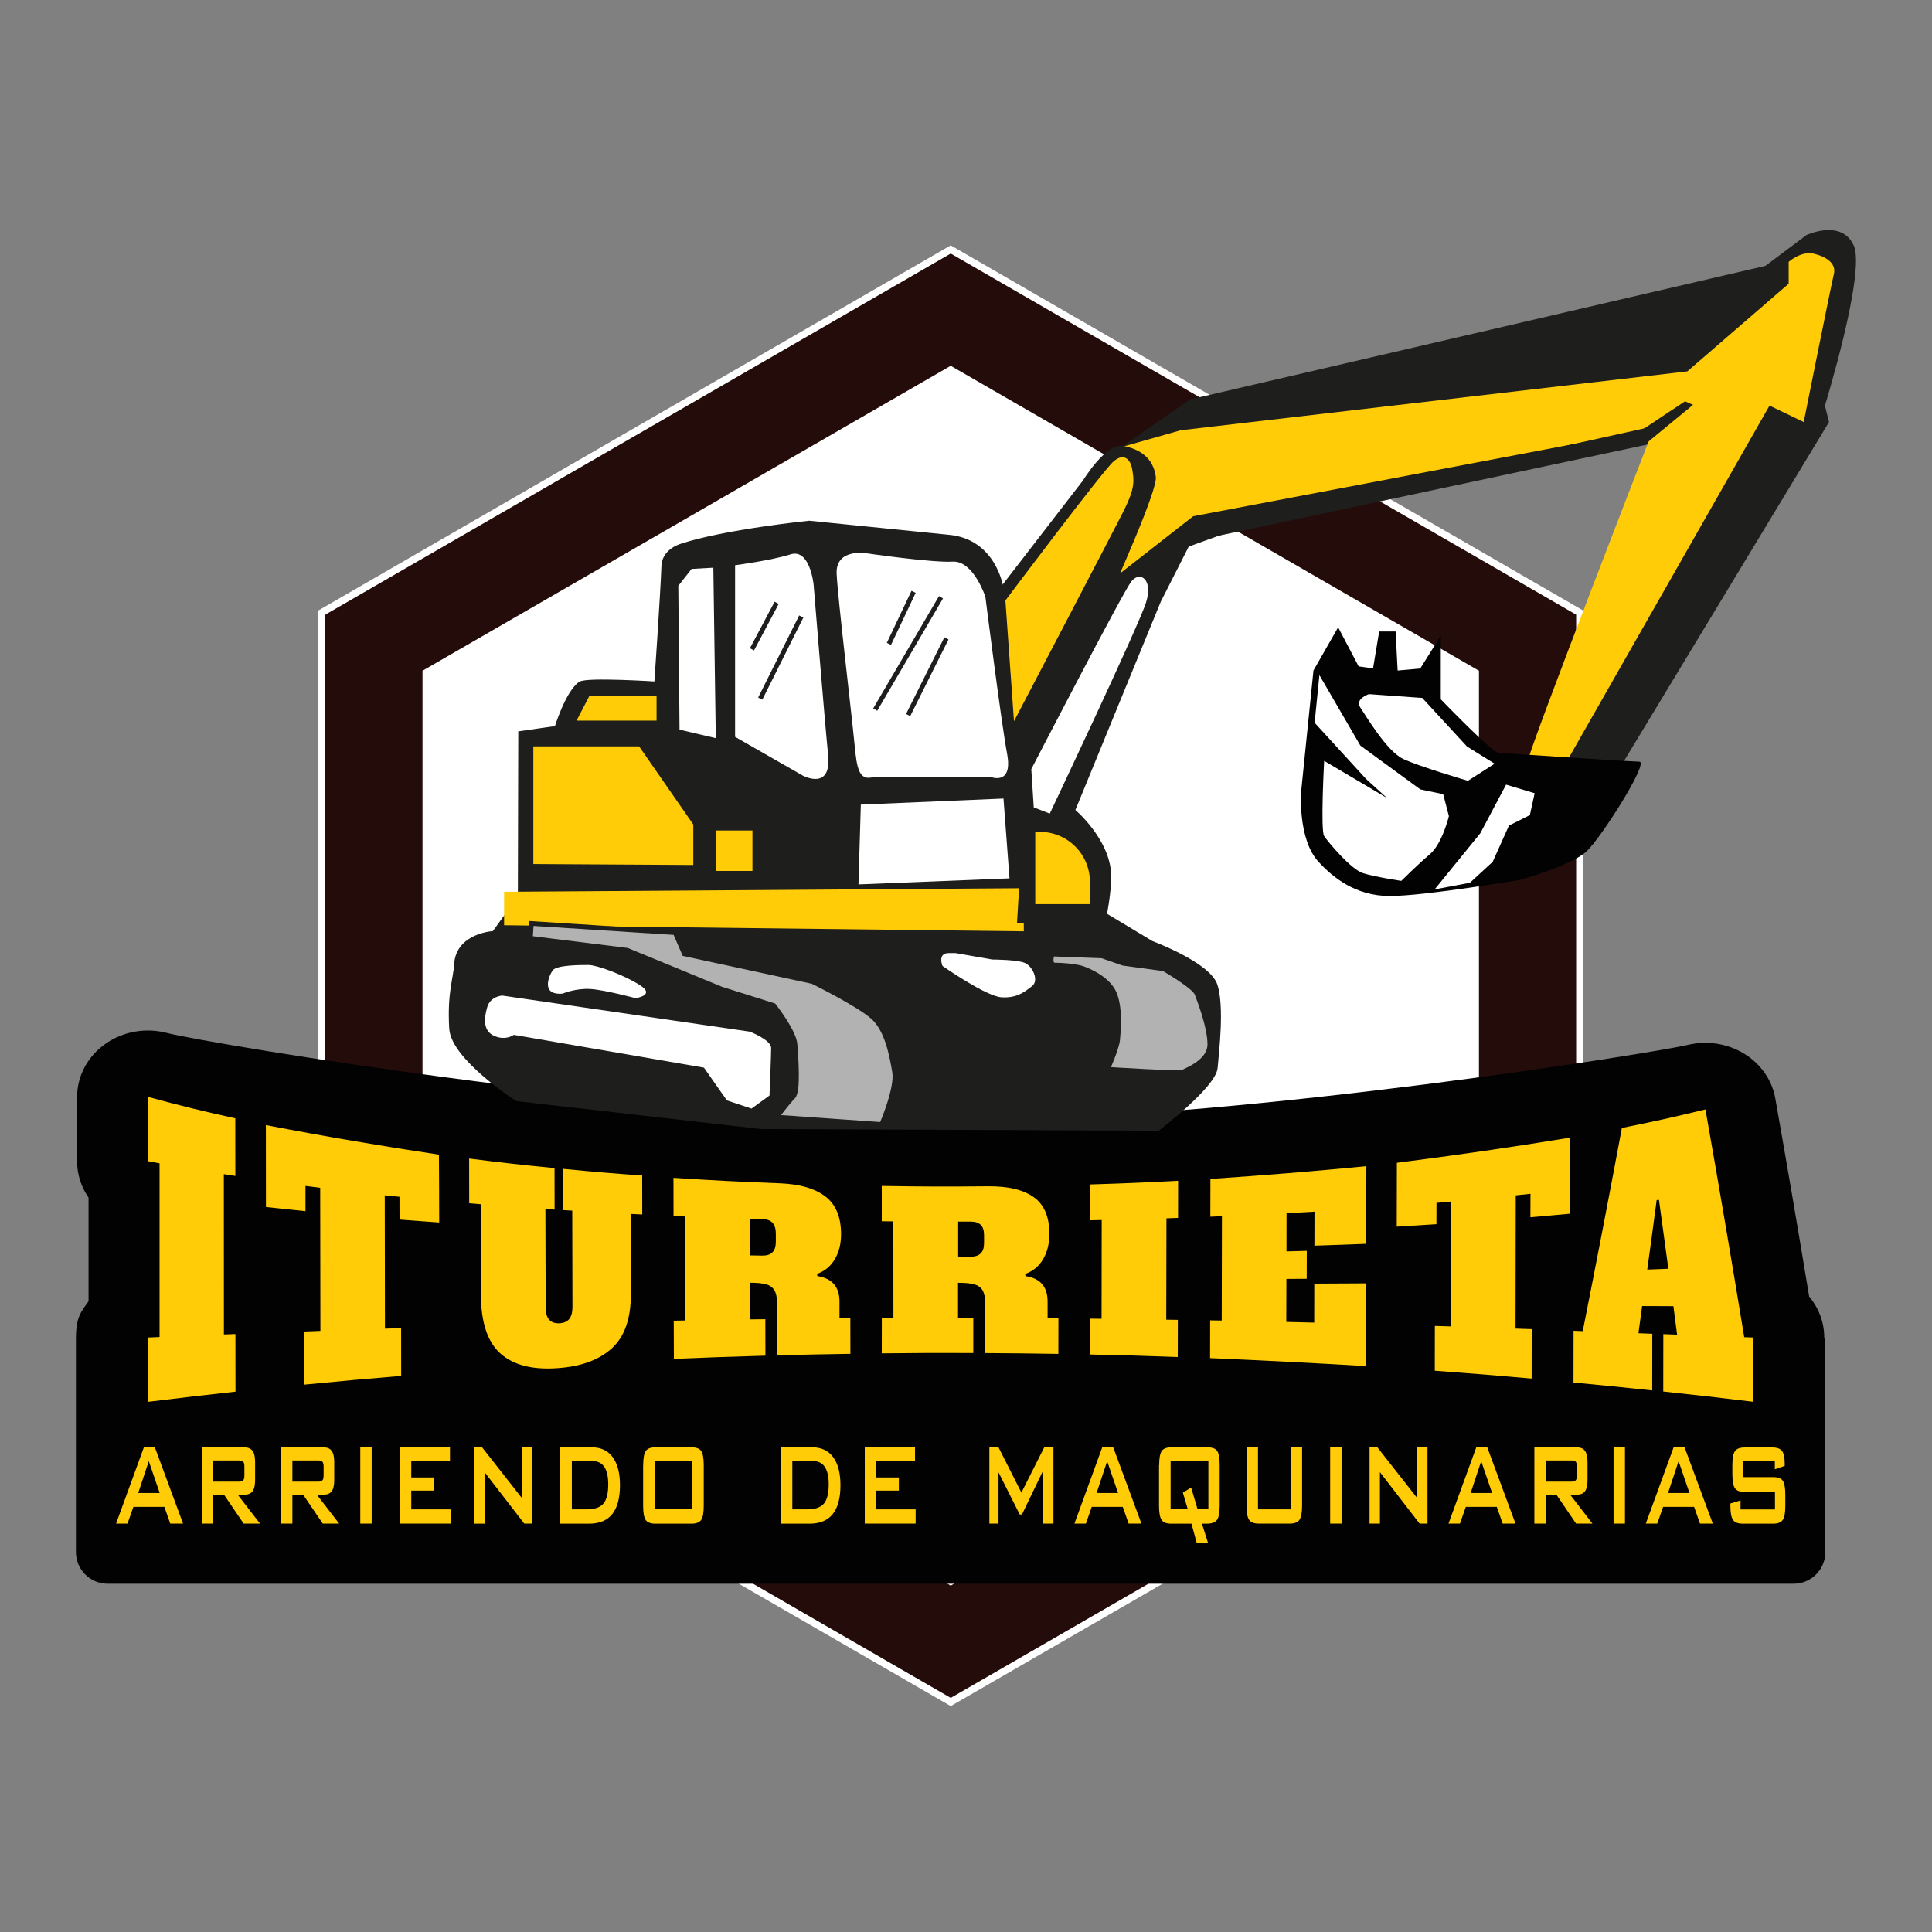 <?xml version="1.0" encoding="utf-8"?>
<!-- Generator: Adobe Illustrator 24.3.0, SVG Export Plug-In . SVG Version: 6.00 Build 0)  -->
<svg version="1.1" id="Capa_1" xmlns="http://www.w3.org/2000/svg" xmlns:xlink="http://www.w3.org/1999/xlink" x="0px" y="0px"
	 viewBox="0 0 283.46 283.46" style="enable-background:new 0 0 283.46 283.46;" xml:space="preserve">
<rect x="0" y="0" width="283.46" height="283.46" fill="#808080" stroke="none"/>
<style type="text/css">
	.st0{fill:#240C0A;stroke:#FFFFFF;stroke-width:1.04;stroke-miterlimit:10;}
	.st1{fill:#FFFFFF;}
	.st2{fill:#020203;}
	.st3{fill:#FFCC07;}
	.st4{fill:#1E1E1C;stroke:#1E1E1C;stroke-width:0.683;stroke-miterlimit:10;}
	.st5{fill:#1E1E1C;}
	.st6{fill:#B3B2B2;stroke:#1E1E1C;stroke-width:0.683;stroke-miterlimit:10;}
	.st7{fill:none;stroke:#1E1E1C;stroke-width:0.683;stroke-miterlimit:10;}
</style>
<g>
	<g>
		<polygon class="st0" points="231.77,196.43 231.77,89.88 139.49,36.6 47.21,89.88 47.21,196.43 139.49,249.71 		"/>
		<polygon class="st1" points="216.99,187.9 216.99,98.41 139.49,53.67 61.99,98.41 61.99,187.9 139.49,232.64 		"/>
	</g>
	<g>
		<path class="st2" d="M267.65,196.38v-0.14c0-2.26-0.82-4.35-2.21-6.01c-1.71-10.33-3.34-19.88-4.97-29.07
			c-0.48-2.7-2.14-5.09-4.59-6.58c-2.45-1.49-5.45-1.95-8.27-1.27c-4.65,1.13-63.88,10.6-101.92,11
			c-46.3,0.49-116.28-11.43-121.12-12.74c-3.14-0.84-6.51-0.26-9.12,1.59c-2.61,1.84-4.14,4.73-4.14,7.79v9.43
			c0,1.95,0.61,3.78,1.68,5.33l0,15.21c-1.07,1.53-1.85,2.25-1.85,5.46s0,31.33,0,31.33c0,2.57,2.08,4.65,4.65,4.65h247.37
			c2.57,0,4.65-2.08,4.65-4.65v-31.33H267.65z"/>
		<g>
			<path class="st3" d="M17.03,223.54l4.08-11.19h1.61l4.14,11.19h-1.88l-0.86-2.46h-4.55l-0.86,2.46H17.03z M20.28,219.05h3.15
				l-1.6-4.67L20.28,219.05z"/>
			<path class="st3" d="M29.63,223.54v-11.19h6.19c0.57,0,0.98,0.17,1.23,0.51c0.25,0.34,0.38,0.89,0.38,1.66v2.64
				c0,0.76-0.13,1.31-0.38,1.64c-0.25,0.34-0.66,0.5-1.23,0.5h-0.94l3.27,4.24h-2.4l-2.88-4.24h-1.58v4.24H29.63z M35.1,214.28
				h-3.82v3.1h3.82c0.29,0,0.49-0.07,0.6-0.21c0.11-0.14,0.16-0.37,0.16-0.7v-1.29c0-0.33-0.05-0.56-0.16-0.7
				C35.59,214.35,35.39,214.28,35.1,214.28z"/>
			<path class="st3" d="M41.24,223.54v-11.19h6.19c0.57,0,0.98,0.17,1.23,0.51c0.25,0.34,0.38,0.89,0.38,1.66v2.64
				c0,0.76-0.13,1.31-0.38,1.64c-0.25,0.34-0.66,0.5-1.23,0.5h-0.94l3.27,4.24h-2.4l-2.88-4.24h-1.58v4.24H41.24z M46.72,214.28
				h-3.82v3.1h3.82c0.29,0,0.49-0.07,0.6-0.21c0.11-0.14,0.16-0.37,0.16-0.7v-1.29c0-0.33-0.05-0.56-0.16-0.7
				C47.21,214.35,47.01,214.28,46.72,214.28z"/>
			<path class="st3" d="M52.86,223.54v-11.19h1.67v11.19H52.86z"/>
			<path class="st3" d="M58.65,223.54v-11.19h7.37v1.98h-5.68v2.44h3.31v1.93h-3.31v2.75h5.77v2.09H58.65z"/>
			<path class="st3" d="M69.58,223.54v-11.19h1.15l5.83,7.43v-7.43h1.52v11.19h-1.16L71.1,216v7.55H69.58z"/>
			<path class="st3" d="M82.2,223.54v-11.19h4.63c1.33,0,2.35,0.48,3.06,1.44c0.71,0.96,1.07,2.33,1.07,4.12
				c0,1.88-0.38,3.29-1.13,4.23c-0.75,0.94-1.89,1.41-3.42,1.41H82.2z M83.89,221.45h2.16c1.18,0,2-0.28,2.48-0.84
				c0.47-0.56,0.71-1.5,0.71-2.83c0-1.15-0.2-2.01-0.59-2.58c-0.39-0.56-0.99-0.85-1.8-0.85h-2.95V221.45z"/>
			<path class="st3" d="M94.37,214.99c0-1.02,0.12-1.71,0.36-2.08c0.24-0.37,0.72-0.56,1.42-0.56h5.32c0.71,0,1.18,0.19,1.42,0.56
				c0.24,0.37,0.36,1.06,0.36,2.08v5.91c0,1.03-0.12,1.72-0.37,2.09c-0.25,0.37-0.72,0.56-1.42,0.56h-5.32
				c-0.7,0-1.18-0.19-1.42-0.56c-0.24-0.37-0.36-1.07-0.36-2.09V214.99z M96.04,221.4h5.54v-6.99h-5.54V221.4z"/>
			<path class="st3" d="M114.55,223.54v-11.19h4.63c1.33,0,2.35,0.48,3.06,1.44c0.71,0.96,1.07,2.33,1.07,4.12
				c0,1.88-0.38,3.29-1.13,4.23c-0.75,0.94-1.89,1.41-3.42,1.41H114.55z M116.24,221.45h2.16c1.18,0,2-0.28,2.48-0.84
				c0.47-0.56,0.71-1.5,0.71-2.83c0-1.15-0.2-2.01-0.59-2.58c-0.39-0.56-0.99-0.85-1.8-0.85h-2.95V221.45z"/>
			<path class="st3" d="M126.88,223.54v-11.19h7.37v1.98h-5.68v2.44h3.31v1.93h-3.31v2.75h5.77v2.09H126.88z"/>
			<path class="st3" d="M145.16,223.54v-11.19h1.34l3.36,6.64l3.35-6.64h1.35v11.19h-1.55v-7.7l-3.07,6.36h-0.33l-3.11-6.18v7.52
				H145.16z"/>
			<path class="st3" d="M157.64,223.54l4.08-11.19h1.61l4.14,11.19h-1.88l-0.86-2.46h-4.55l-0.86,2.46H157.64z M160.89,219.05h3.15
				l-1.6-4.67L160.89,219.05z"/>
			<path class="st3" d="M170.07,214.99c0-1.02,0.12-1.71,0.36-2.08c0.24-0.37,0.72-0.56,1.42-0.56h5.32c0.72,0,1.2,0.19,1.43,0.56
				c0.24,0.37,0.35,1.06,0.35,2.08v5.88c0,1.02-0.12,1.71-0.37,2.09c-0.25,0.37-0.72,0.57-1.42,0.59h-0.81l0.9,2.86h-1.66
				l-0.78-2.86h-2.98c-0.69,0-1.16-0.19-1.41-0.56c-0.25-0.37-0.37-1.08-0.37-2.11V214.99z M171.74,221.4h2.52l-0.71-2.4l1.21-0.75
				l0.94,3.15h1.59v-6.99h-5.54V221.4z"/>
			<path class="st3" d="M184.57,212.35v9.1h4.78v-9.1h1.69v8.54c0,1.02-0.13,1.71-0.38,2.09c-0.25,0.37-0.73,0.56-1.43,0.56h-4.55
				c-0.7,0-1.17-0.19-1.42-0.56c-0.25-0.37-0.37-1.07-0.37-2.09v-8.54H184.57z"/>
			<path class="st3" d="M195.16,223.54v-11.19h1.67v11.19H195.16z"/>
			<path class="st3" d="M200.94,223.54v-11.19h1.15l5.83,7.43v-7.43h1.52v11.19h-1.16l-5.82-7.55v7.55H200.94z"/>
			<path class="st3" d="M212.52,223.54l4.08-11.19h1.61l4.14,11.19h-1.88l-0.86-2.46h-4.55l-0.86,2.46H212.52z M215.77,219.05h3.15
				l-1.6-4.67L215.77,219.05z"/>
			<path class="st3" d="M225.12,223.54v-11.19h6.19c0.57,0,0.98,0.17,1.23,0.51c0.25,0.34,0.38,0.89,0.38,1.66v2.64
				c0,0.76-0.13,1.31-0.38,1.64c-0.25,0.34-0.66,0.5-1.23,0.5h-0.94l3.27,4.24h-2.4l-2.88-4.24h-1.58v4.24H225.12z M230.6,214.28
				h-3.82v3.1h3.82c0.29,0,0.49-0.07,0.6-0.21c0.11-0.14,0.16-0.37,0.16-0.7v-1.29c0-0.33-0.05-0.56-0.16-0.7
				C231.09,214.35,230.89,214.28,230.6,214.28z"/>
			<path class="st3" d="M236.74,223.54v-11.19h1.67v11.19H236.74z"/>
			<path class="st3" d="M241.47,223.54l4.08-11.19h1.61l4.14,11.19h-1.88l-0.86-2.46h-4.55l-0.86,2.46H241.47z M244.73,219.05h3.15
				l-1.6-4.67L244.73,219.05z"/>
			<path class="st3" d="M260.42,214.36h-4.73v2.36h4.47c0.7,0,1.18,0.18,1.42,0.55c0.24,0.37,0.36,1.06,0.36,2.09v1.54
				c0,1.03-0.12,1.72-0.37,2.09c-0.25,0.37-0.72,0.56-1.41,0.56h-4.46c-0.71,0-1.19-0.19-1.44-0.56s-0.38-1.07-0.38-2.09v-0.31
				l1.49-0.45v1.32h5.05v-2.56h-4.45c-0.7,0-1.18-0.19-1.43-0.56c-0.25-0.37-0.37-1.07-0.37-2.09v-1.25c0-1.01,0.12-1.7,0.37-2.07
				c0.25-0.37,0.72-0.56,1.43-0.56h4.08c0.69,0,1.17,0.18,1.42,0.54c0.26,0.36,0.38,0.99,0.38,1.89v0.27l-1.45,0.5V214.36z"/>
		</g>
		<g>
			<g>
				<g>
					<path class="st3" d="M21.72,205.67c0-3.77,0-5.66,0-9.43c0.67-0.03,1.01-0.04,1.69-0.07c0-8.5,0-16.99,0-25.49
						c-0.67-0.12-1.01-0.18-1.68-0.31c0-3.77,0-5.65,0-9.43c5.11,1.38,7.67,2,12.79,3.14c0,3.38,0,5.07,0.01,8.45
						c-0.67-0.1-1.01-0.16-1.69-0.26c0,7.84,0.01,15.68,0.01,23.52c0.67-0.03,1.01-0.04,1.69-0.06c0,3.38,0,5.07,0.01,8.45
						C29.41,204.75,26.85,205.05,21.72,205.67z"/>
					<path class="st3" d="M64.44,179.36c-2.33-0.16-3.49-0.25-5.82-0.43c0-1.34,0-2-0.01-3.34c-0.87-0.09-1.3-0.13-2.16-0.22
						c0.01,6.52,0.02,13.05,0.03,19.57c0.95-0.03,1.42-0.05,2.37-0.08c0.01,2.81,0.01,4.21,0.01,7.01
						c-5.68,0.47-8.52,0.73-14.2,1.28c0-3.12-0.01-4.68-0.01-7.79c0.95-0.04,1.42-0.05,2.36-0.09c-0.01-7-0.02-14-0.03-21
						c-0.86-0.11-1.3-0.16-2.16-0.27c0,1.48,0,2.22,0,3.7c-2.32-0.23-3.48-0.36-5.8-0.61c0-4.81-0.01-7.21-0.01-12.02
						c8.44,1.63,16.89,3.06,25.39,4.34C64.43,173.39,64.43,175.38,64.44,179.36z"/>
					<path class="st3" d="M73.47,198.63c-1.93-1.68-2.91-4.61-2.91-8.7c-0.01-5.3-0.02-7.95-0.03-13.25
						c-0.68-0.06-1.02-0.08-1.69-0.14c-0.01-2.62-0.01-3.93-0.01-6.56c5.01,0.63,7.51,0.91,12.53,1.4c0.01,2.43,0.01,3.65,0.01,6.09
						c-0.54-0.04-0.81-0.05-1.35-0.09c0.01,4.81,0.02,9.62,0.04,14.43c0,0.82,0.17,1.42,0.5,1.8c0.33,0.38,0.82,0.56,1.47,0.54
						c0.65-0.02,1.15-0.22,1.47-0.61c0.33-0.39,0.49-0.98,0.49-1.79c-0.01-4.71-0.02-9.42-0.03-14.13
						c-0.54-0.03-0.81-0.05-1.36-0.08c-0.01-2.42-0.01-3.63-0.01-6.05c4.65,0.45,6.97,0.64,11.63,0.98
						c0.01,2.28,0.01,3.43,0.01,5.71c-0.68-0.03-1.02-0.05-1.7-0.08c0.01,4.7,0.02,7.05,0.03,11.75c0.01,3.62-0.92,6.26-2.79,7.97
						c-1.87,1.71-4.56,2.7-8.06,2.92C78.14,200.98,75.4,200.31,73.47,198.63z"/>
					<path class="st3" d="M98.85,193.77c0.68-0.01,1.02-0.02,1.7-0.03c-0.01-5.09-0.02-10.17-0.03-15.26
						c-0.68-0.03-1.02-0.04-1.7-0.07c-0.01-2.24-0.01-3.36-0.01-5.6c6.23,0.4,9.35,0.56,15.58,0.8c2.92,0.11,5.15,0.75,6.69,1.92
						c1.54,1.17,2.31,3,2.32,5.53c0,1.42-0.3,2.65-0.91,3.68c-0.61,1.04-1.48,1.76-2.61,2.16c0.01,0.13,0.02,0.19,0.03,0.32
						c2.17,0.33,3.26,1.58,3.26,3.76c0,0.98,0,1.47,0,2.45c0.64-0.01,0.96-0.01,1.59-0.01c0,2.08,0,3.12,0.01,5.21
						c-4.3,0.07-6.45,0.11-10.75,0.22c-0.01-3.05-0.01-4.58-0.01-7.63c0-0.84-0.13-1.48-0.39-1.91c-0.26-0.43-0.67-0.73-1.22-0.88
						c-0.55-0.15-1.34-0.23-2.36-0.23c0,2.15,0.01,3.23,0.01,5.38c0.9-0.01,1.34-0.02,2.24-0.03c0,2.14,0.01,3.21,0.01,5.35
						c-5.37,0.15-8.06,0.25-13.43,0.47C98.86,197.13,98.86,196.01,98.85,193.77z M111.86,184.22c0.66,0.01,1.15-0.15,1.48-0.49
						c0.33-0.33,0.49-0.85,0.49-1.57c0-0.47,0-0.7,0-1.17c0-0.71-0.17-1.24-0.49-1.59c-0.33-0.34-0.82-0.53-1.48-0.54
						c-0.73-0.02-1.1-0.03-1.83-0.05c0,2.15,0.01,3.23,0.01,5.38C110.76,184.2,111.12,184.21,111.86,184.22z"/>
					<path class="st3" d="M129.38,193.39c0.68,0,1.02,0,1.7-0.01c0-4.73-0.01-9.45-0.01-14.18c-0.68-0.01-1.02-0.01-1.7-0.02
						c0-2.07,0-3.11,0-5.18c6.24,0.1,9.36,0.11,15.6,0.05c2.92-0.02,5.15,0.49,6.69,1.59c1.54,1.09,2.31,2.9,2.3,5.42
						c0,1.42-0.31,2.65-0.92,3.69c-0.61,1.04-1.48,1.76-2.62,2.16c0.01,0.13,0.02,0.19,0.03,0.32c2.17,0.31,3.26,1.56,3.25,3.74
						c0,0.98,0,1.47,0,2.44c0.64,0,0.96,0.01,1.59,0.01c0,2.09,0,3.13-0.01,5.22c-4.3-0.07-6.45-0.09-10.75-0.12
						c0-2.95,0-4.43,0-7.39c0-0.82-0.13-1.44-0.39-1.85c-0.26-0.42-0.67-0.7-1.22-0.85c-0.55-0.15-1.34-0.22-2.36-0.22
						c0,2.06,0,3.09,0,5.15c0.9,0,1.34,0,2.24,0c0,2.06,0,3.09,0,5.15c-5.37-0.02-8.06-0.01-13.43,0.05
						C129.38,196.49,129.38,195.46,129.38,193.39z M142.41,184.38c0.66,0,1.15-0.16,1.48-0.49c0.33-0.33,0.49-0.83,0.49-1.53
						c0-0.45,0-0.68,0-1.13c0-0.69-0.16-1.2-0.49-1.52c-0.33-0.32-0.82-0.48-1.48-0.48c-0.73,0-1.1,0-1.83,0c0,2.06,0,3.09,0,5.15
						C141.31,184.39,141.68,184.39,142.41,184.38z"/>
					<path class="st3" d="M159.91,198.73c0-2.1,0-3.16,0.01-5.26c0.68,0.01,1.02,0.01,1.7,0.02c0.01-4.83,0.01-9.66,0.02-14.49
						c-0.68,0.01-1.02,0.02-1.7,0.04c0-2.1,0-3.16,0.01-5.26c5.16-0.16,7.74-0.27,12.9-0.54c0,2.18-0.01,3.27-0.01,5.45
						c-0.68,0.02-1.02,0.03-1.7,0.06c-0.01,4.96-0.02,9.91-0.03,14.87c0.68,0.01,1.02,0.02,1.7,0.03c0,2.18-0.01,3.27-0.01,5.45
						C167.64,198.91,165.06,198.84,159.91,198.73z"/>
					<path class="st3" d="M177.54,199.26c0-2.22,0.01-3.33,0.01-5.54c0.68,0.01,1.02,0.02,1.7,0.03c0.01-5.1,0.02-10.2,0.03-15.31
						c-0.68,0.03-1.02,0.04-1.7,0.07c0-2.22,0.01-3.33,0.01-5.54c7.65-0.51,15.26-1.13,22.88-1.87c-0.01,4.56-0.02,6.83-0.03,11.39
						c-3.03,0.12-4.55,0.17-7.59,0.27c0-2,0.01-3,0.01-4.99c-1.64,0.1-2.46,0.14-4.1,0.23c-0.01,2.24-0.01,3.36-0.01,5.6
						c1.19-0.03,1.79-0.05,2.98-0.08c0,1.64-0.01,2.46-0.01,4.1c-1.19,0.01-1.79,0.01-2.98,0.02c-0.01,2.52-0.01,3.79-0.02,6.31
						c1.64,0.04,2.46,0.06,4.1,0.1c0.01-2.29,0.01-3.43,0.01-5.72c3.04-0.01,4.55-0.02,7.59-0.04c-0.01,4.86-0.02,7.28-0.03,12.14
						C192.79,199.98,185.17,199.59,177.54,199.26z"/>
					<path class="st3" d="M230.35,178.07c-2.32,0.22-3.48,0.32-5.81,0.52c0-1.38,0-2.07,0.01-3.44c-0.86,0.09-1.3,0.14-2.16,0.23
						c-0.01,6.52-0.02,13.03-0.03,19.55c0.95,0.03,1.42,0.05,2.37,0.08c0,2.9-0.01,4.35-0.01,7.25c-5.68-0.5-8.52-0.73-14.21-1.15
						c0.01-2.63,0.01-3.94,0.01-6.57c0.95,0.03,1.42,0.04,2.37,0.07c0.01-6.11,0.03-12.21,0.04-18.32c-0.87,0.08-1.3,0.11-2.17,0.19
						c0,1.25,0,1.88-0.01,3.13c-2.33,0.15-3.49,0.22-5.82,0.36c0.01-3.75,0.01-5.62,0.02-9.37c8.5-1.08,16.96-2.3,25.42-3.69
						C230.36,171.38,230.36,173.61,230.35,178.07z"/>
					<path class="st3" d="M255.91,196.19c0.54,0.02,0.81,0.03,1.35,0.05c0,3.77,0,5.66,0,9.43c-5.29-0.64-7.93-0.94-13.23-1.51
						c0-3.37,0-5.05,0.01-8.42c0.81,0.03,1.21,0.05,2.02,0.08c-0.21-1.68-0.32-2.52-0.54-4.18c-1.84-0.01-2.75-0.01-4.59-0.02
						c-0.22,1.6-0.33,2.4-0.54,3.99c0.81,0.03,1.22,0.05,2.03,0.08c0,3.33,0,4.99-0.01,8.31c-4.62-0.49-6.93-0.72-11.55-1.16
						c0-3.03,0.01-4.55,0.01-7.59c0.54,0.02,0.81,0.03,1.35,0.05c1.97-9.93,3.88-19.86,5.74-29.81c4.91-0.99,7.36-1.53,12.26-2.72
						C252.19,173.89,254.08,185.03,255.91,196.19z M241.68,186.27c1.24-0.05,1.86-0.07,3.1-0.12c-0.55-4.09-0.83-6.11-1.38-10.11
						c-0.13,0.02-0.2,0.02-0.34,0.04C242.52,180.2,242.24,182.24,241.68,186.27z"/>
				</g>
			</g>
		</g>
	</g>
	<g>
		<path class="st4" d="M72.5,136.93c0,0-5.29,0.24-5.53,4.57c-0.12,2.16-1.02,4.09-0.72,9.38c0.24,4.33,9.62,10.34,9.62,10.34
			l35.83,4.09l58.19,0.24c0,0,8.18-6.25,8.42-8.9c0.24-2.64,0.96-8.9,0-12.02c-0.96-3.13-9.38-6.25-9.38-6.25l-7.4-4.45l-14.66,0.31
			l-49.83,0.06l-22.12-0.72L72.5,136.93z"/>
		<path class="st5" d="M164.75,65.43l9.87-6.83l84.39-19.59l6.03-4.52c0,0,5.12-2.41,6.93,1.51s-4.22,23.51-4.22,23.51l0.6,2.41
			l-30.44,50.33l-11.48,0.58l16.6-47.89l-66.6,14.16L164.75,65.43z"/>
		<path class="st3" d="M163.92,65.77l9.3-2.64l74.34-8.64l14.87-12.86v-3.21c0,0,1.81-1.61,3.62-1.21c1.81,0.4,3.42,1.41,3.01,3.01
			c-0.4,1.61-4.42,21.7-4.42,21.7l-5.02-2.41l-31.14,54.65c0,0-4.82,0.2-4.42-2.21s18.69-49.43,18.69-49.43l-68.11,15.07
			l-12.86,10.25L163.92,65.77z"/>
		<path class="st4" d="M96.33,100.34c0,0-10.27-0.66-11.19,0c-1.89,1.35-3.46,6.5-3.46,6.5l-5.3,0.76l-0.06,24.46l49.81,0.8
			l26.01-1.77l-5.3-44.96c0,0-1.01-6.67-7.58-7.32c-6.57-0.66-20.54-2.07-20.54-2.07s-12.36,1.26-18.75,3.37
			c-1.89,0.62-2.54,1.91-2.58,2.83C97.22,87.5,96.33,100.34,96.33,100.34z"/>
		<polygon class="st1" points="148.11,128.87 125.95,129.76 126.3,118.05 147.23,117.16 		"/>
		<polygon class="st1" points="99.7,107.05 99.52,85.95 101.47,83.47 104.66,83.29 105.02,108.3 		"/>
		<path class="st1" d="M107.85,82.93v25.18l9.93,5.68c0,0,4.26,2.31,3.72-3.02c-0.53-5.32-2.13-25.01-2.13-25.01
			s-0.53-5.32-3.37-4.43C113.18,82.22,107.85,82.93,107.85,82.93z"/>
		<path class="st1" d="M128.25,113.97h17.03c0,0,3.37,1.42,2.48-3.37c-0.89-4.79-3.19-23.06-3.19-23.06s-1.77-5.32-4.79-5.14
			c-3.02,0.18-12.77-1.24-12.77-1.24s-4.43-0.71-4.26,3.02c0.18,3.72,2.13,19.86,2.66,25.36
			C125.72,112.67,126.03,114.71,128.25,113.97z"/>
		<polygon class="st3" points="101.72,126.91 78.25,126.77 78.25,109.51 93.77,109.51 101.72,120.97 		"/>
		
			<rect x="104.75" y="122.13" transform="matrix(6.123234e-17 -1 1 6.123234e-17 -17.102 232.531)" class="st3" width="5.93" height="5.37"/>
		<polygon class="st3" points="96.33,105.73 84.59,105.73 86.48,102.09 96.33,102.09 		"/>
		<polygon class="st3" points="150.21,136.64 73.96,135.75 73.96,130.84 150.21,130.32 		"/>
		<path class="st5" d="M146.83,86.12l12.08-15.65c0,0,3.34-5.5,5.84-5.05c2.5,0.45,4.48,1.79,4.83,4.57
			c0.45,3.63-20.71,47.6-20.71,47.6L146.83,86.12z"/>
		<path class="st3" d="M148.77,105.82c0,0,14.79-28.24,16.21-31.1c1.54-3.12,1.44-4.2,1.11-6c-0.22-1.17-1.11-2.4-2.7-1.03
			c-1.59,1.36-15.88,20.41-15.88,20.41L148.77,105.82z"/>
		<path class="st5" d="M149.47,110.91l0.51,11.64l-0.77,12.92l13.04-0.51c0,0,0.9-4.21,0.77-6.78c-0.26-5.12-5.24-9.34-5.24-9.34
			l12.53-30.57l4.1-8.08l12.68-4.58l54.64-10.72l6.67-5.49l-1.18-0.52l-6.67,4.44l-65.49,12.42L162,85.95
			C162,85.95,149.6,111.3,149.47,110.91z"/>
		<path class="st1" d="M151.31,112.85l0.36,5.61l2.35,0.91c0,0,13.04-27.52,14.12-30.96c1.09-3.44-0.91-4.71-2.17-3.08
			S151.31,112.85,151.31,112.85z"/>
		<path class="st3" d="M159.92,132.65h-8.03v-10.6h0.68c4.06,0,7.34,3.29,7.34,7.34V132.65z"/>
		<path class="st2" d="M219.83,110.44c-0.9,0-8.44-7.84-8.44-7.84v-9.34l-3.01,4.82l-3.32,0.3l-0.3-5.73h-2.41l-0.9,5.42l-2.11-0.3
			l-3.01-5.73l-3.62,6.33l-1.81,17.78c0,0-0.52,6.95,2.54,10.28c2.04,2.22,5.36,5.03,10.48,5.03s19.15-2.38,19.15-2.38
			s7.53-2.09,9.73-4.19c2.2-2.1,9.15-13.07,7.74-13.14C235.61,111.54,219.83,110.44,219.83,110.44z"/>
		<path class="st1" d="M219.29,112.05l-4.05-2.52l-6.57-7.13l-7.83-0.56c0,0-2.1,0.7-1.26,1.96s3.91,6.43,6.29,7.55
			c2.38,1.12,9.5,3.21,9.5,3.21L219.29,112.05z"/>
		<path class="st1" d="M211.74,116.52l-3.35-0.7l-8.8-6.43l-6.01-10.34l-0.7,6.99l7.55,8.25l3.07,2.79l-9.22-5.45
			c0,0-0.56,10.2,0,11.04s3.91,4.89,5.73,5.45c1.82,0.56,5.59,1.12,5.59,1.12s2.38-2.38,4.19-3.91c1.82-1.54,2.79-5.59,2.79-5.59
			L211.74,116.52z"/>
		<polygon class="st1" points="220.97,115.12 225.16,116.38 224.46,119.59 221.39,121.13 219.01,126.44 215.66,129.52 
			210.49,130.49 217.19,122.25 		"/>
		<path class="st1" d="M73.7,146.07l36.31,5.29c0,0,3.13,1.2,3.13,2.4c0,1.2-0.24,6.97-0.24,6.97l-2.64,1.92l-3.61-1.2l-3.37-4.81
			l-27.89-4.81c0,0-1.16,0.89-2.84,0.17s-1.56-2.51-1.08-4.19C71.94,146.13,73.7,146.07,73.7,146.07z"/>
		<path class="st1" d="M82.55,145.78c0,0,1.89-0.81,4.06-0.68c2.16,0.14,6.63,1.35,6.63,1.35s2.98-0.41,0.68-1.89
			c-2.3-1.49-6.36-2.98-7.57-2.98c-1.22,0-4.73,0-5.28,0.81C80.52,143.21,79.31,146.05,82.55,145.78z"/>
		<path class="st6" d="M77.82,137.66l14.2,1.76l13.8,5.68l7.71,2.43c0,0,2.98,3.79,3.11,5.68c0.14,1.89,0.54,6.9-0.27,7.71
			c-0.81,0.81-2.43,2.98-2.43,2.98l15.42,1.08c0,0,2.3-5.28,1.89-7.71c-0.41-2.43-1.08-6.09-3.11-7.98s-8.93-5.28-8.93-5.28
			l-18.8-4.06l-1.35-3.11l-21.1-1.35L77.82,137.66z"/>
		<path class="st1" d="M140.17,139.83l5.41,0.95c0,0,3.79,0,4.87,0.54c1.08,0.54,2.03,2.57,0.95,3.38
			c-1.08,0.81-2.16,1.76-4.46,1.62c-2.3-0.14-8.66-4.6-8.66-4.6s-0.81-1.89,0.95-1.89C140.99,139.83,140.17,139.83,140.17,139.83z"
			/>
		<path class="st6" d="M154.78,141.59c0.95,0,3.11,0.14,4.19,0.54c1.08,0.41,3.79,1.62,4.6,3.79c0.81,2.16,0.54,5.28,0.41,6.63
			c-0.14,1.35-1.49,4.33-1.49,4.33s10.69,0.68,11.09,0.41c0.41-0.27,3.92-1.49,3.92-4.06c0-2.57-1.49-6.36-1.89-7.44
			c-0.41-1.08-4.87-3.65-4.87-3.65l-5.95-0.81l-3.11-1.08l-7.3-0.27C154.38,139.96,153.84,141.59,154.78,141.59z"/>
		<line class="st7" x1="128.41" y1="104.11" x2="138.06" y2="87.63"/>
		<line class="st7" x1="133.24" y1="104.91" x2="138.86" y2="93.66"/>
		<line class="st7" x1="111.54" y1="102.5" x2="117.56" y2="90.45"/>
		<line class="st7" x1="110.33" y1="95.27" x2="113.95" y2="88.44"/>
		<line class="st7" x1="130.42" y1="94.47" x2="134.04" y2="86.83"/>
	</g>
</g>
</svg>
